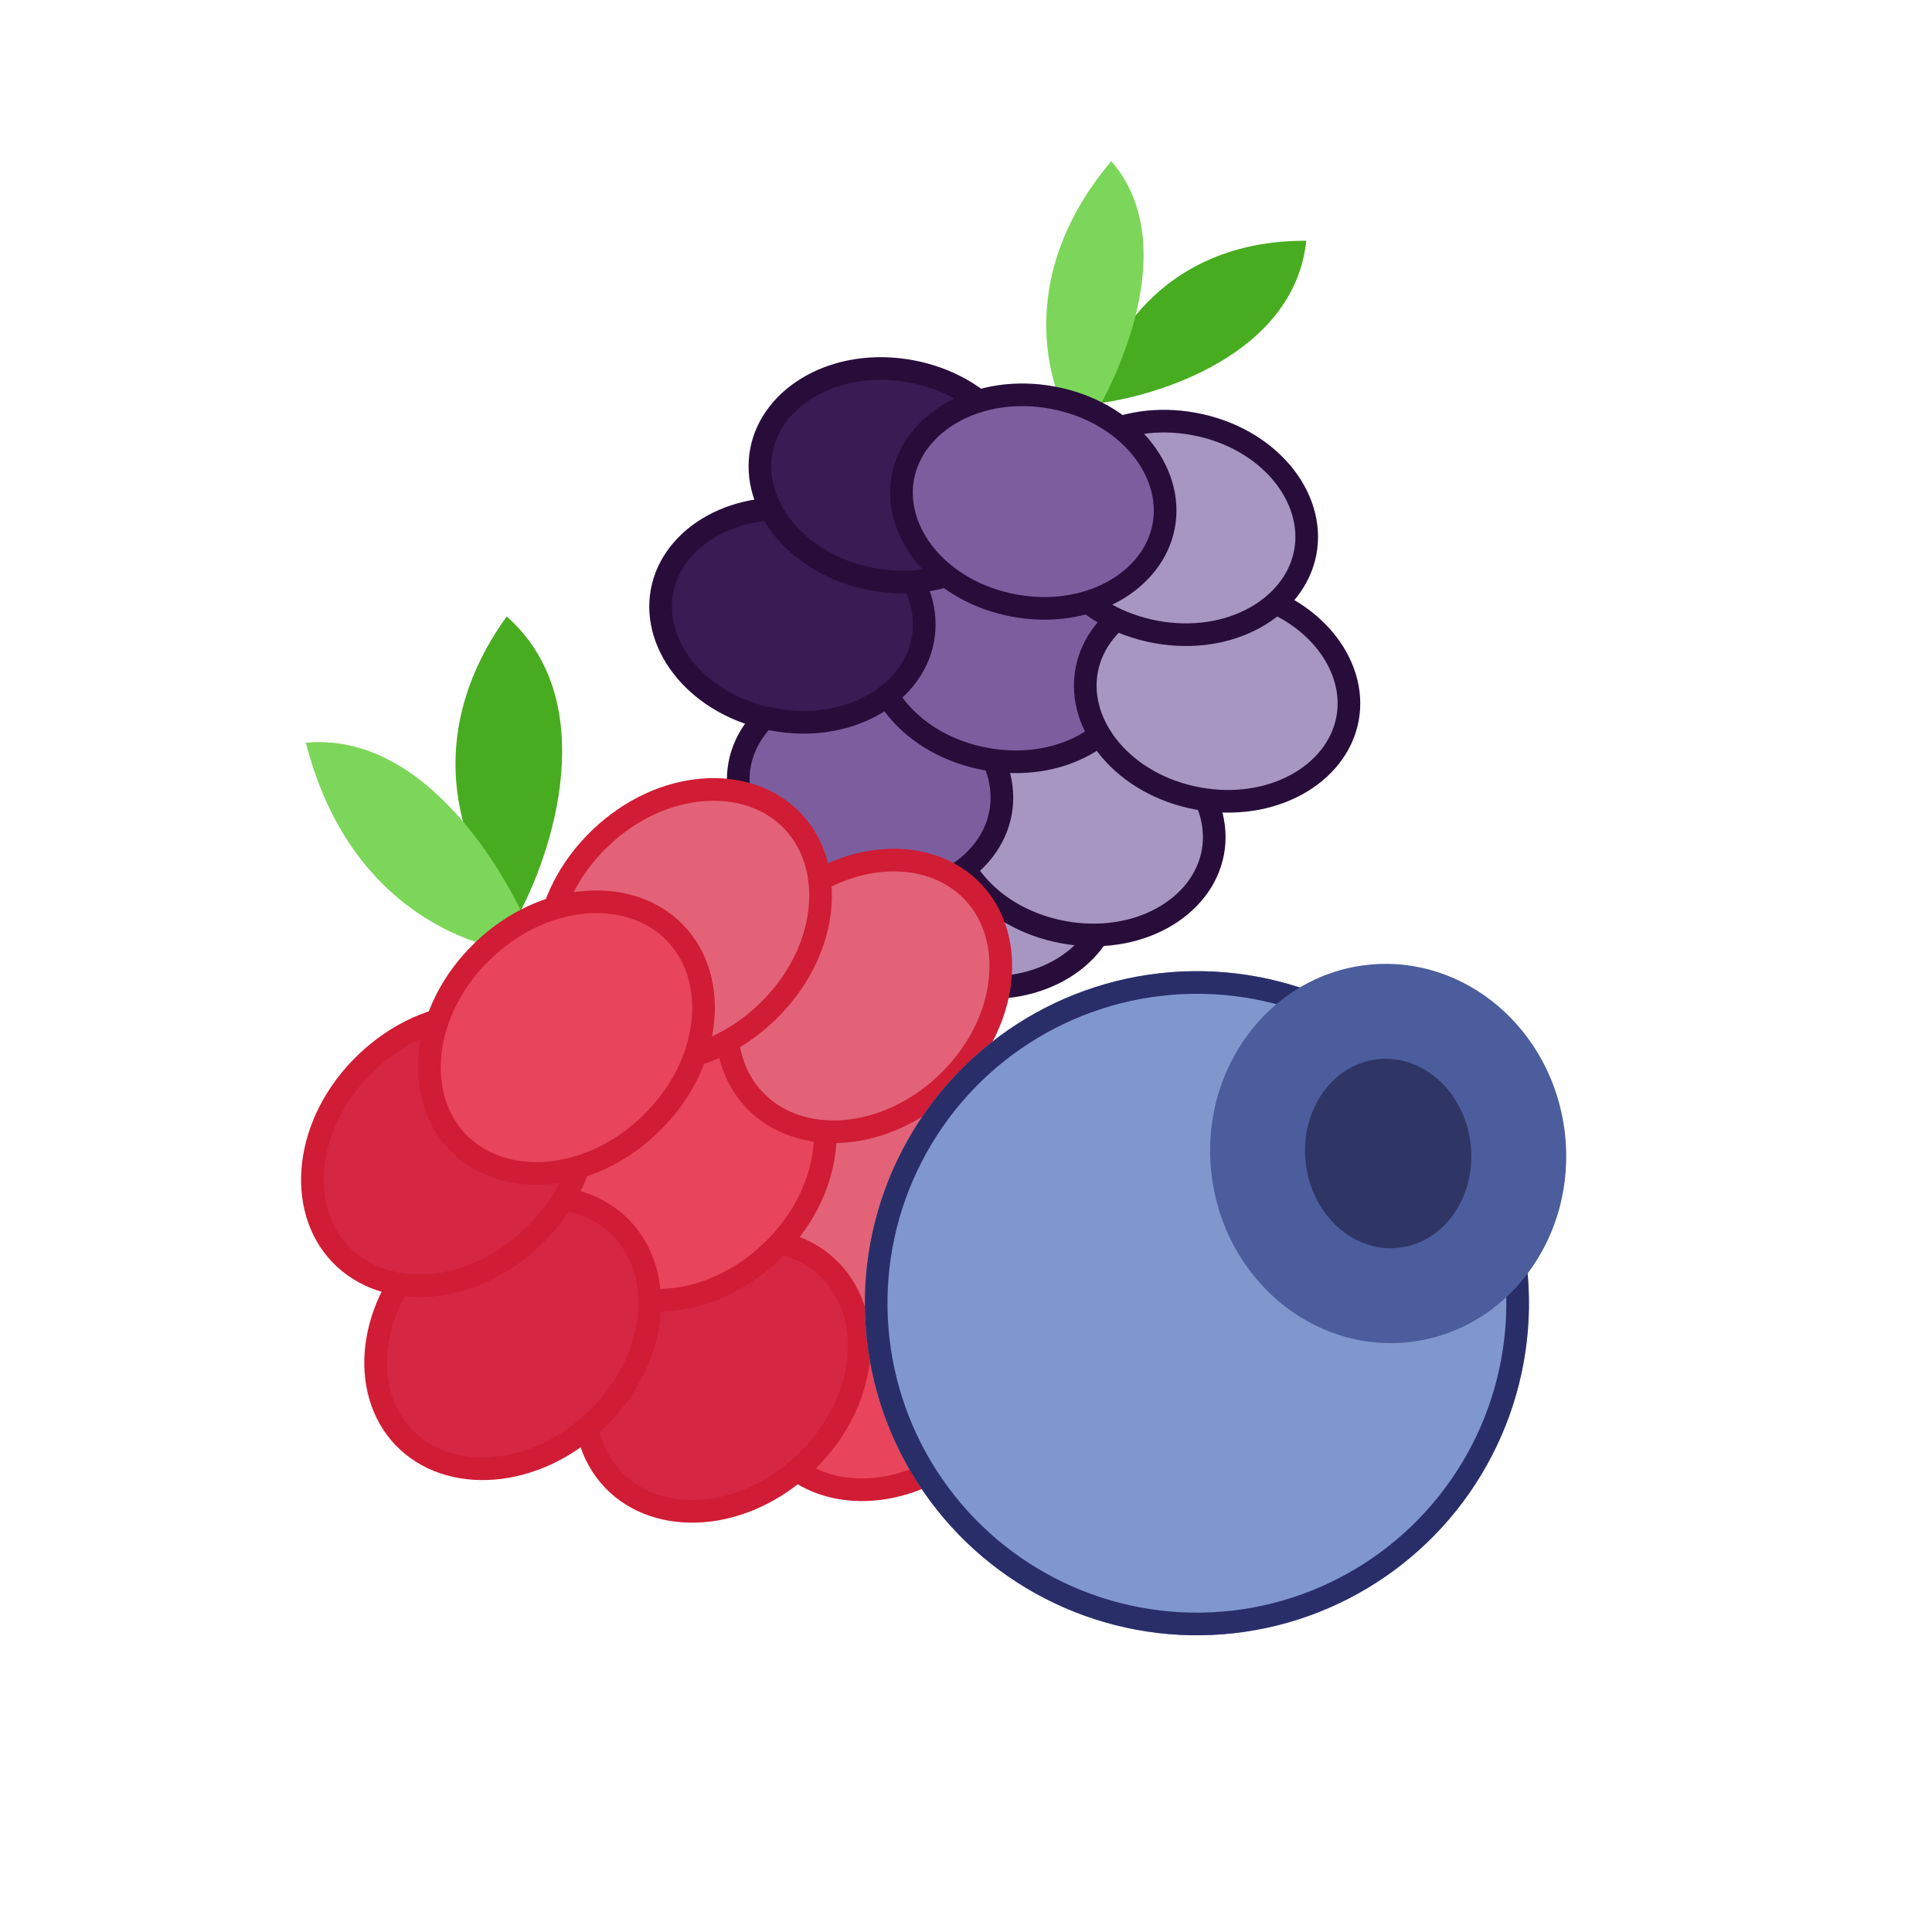 <svg xmlns="http://www.w3.org/2000/svg" fill="none" viewBox="0 0 64 64" height="64" width="64">
<path fill="#47AC1F" d="M36.194 13.386C38.39 13.141 42.879 11.716 43.272 7.975C38.396 7.957 36.522 11.575 36.194 13.386Z"></path>
<path fill="#7CD659" d="M35.783 14.527C37.105 12.588 39.16 8.035 36.812 5.337C33.486 9.286 34.74 13.109 35.783 14.527Z"></path>
<path stroke-width="0.75" stroke="#280D3B" fill="#A795C2" d="M33.065 25.738C30.604 25.28 28.445 26.543 28.104 28.377C27.762 30.21 29.323 32.166 31.785 32.623C34.246 33.081 36.404 31.818 36.745 29.984C37.086 28.151 35.526 26.196 33.065 25.738Z"></path>
<path stroke-width="0.75" stroke="#280D3B" fill="#A795C2" d="M36.497 23.992C34.035 23.534 31.876 24.797 31.535 26.631C31.194 28.465 32.755 30.42 35.216 30.878C37.677 31.335 39.836 30.072 40.177 28.239C40.518 26.405 38.958 24.45 36.497 23.992Z"></path>
<path stroke-width="0.75" stroke="#280D3B" fill="#7C5E9F" d="M29.463 22.684C27.002 22.226 24.842 23.489 24.501 25.323C24.16 27.157 25.721 29.112 28.182 29.57C30.643 30.027 32.802 28.764 33.143 26.93C33.484 25.097 31.924 23.142 29.463 22.684Z"></path>
<path stroke-width="0.75" stroke="#280D3B" fill="#7C5E9F" d="M33.925 18.255C31.464 17.797 29.305 19.061 28.963 20.894C28.622 22.728 30.183 24.683 32.644 25.141C35.105 25.599 37.264 24.336 37.605 22.502C37.946 20.668 36.386 18.713 33.925 18.255Z"></path>
<path stroke-width="0.75" stroke="#280D3B" fill="#381C53" d="M26.891 16.947C24.43 16.489 22.27 17.752 21.929 19.586C21.588 21.42 23.149 23.375 25.61 23.833C28.071 24.291 30.23 23.027 30.571 21.194C30.912 19.36 29.352 17.405 26.891 16.947Z"></path>
<path stroke-width="0.75" stroke="#280D3B" fill="#A795C2" d="M40.959 19.564C38.498 19.106 36.339 20.369 35.997 22.203C35.656 24.037 37.217 25.992 39.678 26.45C42.139 26.907 44.298 25.644 44.639 23.81C44.98 21.977 43.42 20.022 40.959 19.564Z"></path>
<path stroke-width="0.75" stroke="#280D3B" fill="#A795C2" d="M39.56 14.045C37.099 13.587 34.939 14.851 34.598 16.684C34.257 18.518 35.818 20.473 38.279 20.931C40.74 21.389 42.899 20.126 43.24 18.292C43.581 16.458 42.021 14.503 39.56 14.045Z"></path>
<path stroke-width="0.75" stroke="#280D3B" fill="#381C53" d="M30.181 12.301C27.72 11.843 25.56 13.106 25.219 14.94C24.878 16.774 26.439 18.729 28.9 19.187C31.361 19.645 33.52 18.381 33.861 16.548C34.202 14.714 32.642 12.759 30.181 12.301Z"></path>
<path stroke-width="0.75" stroke="#280D3B" fill="#7C5E9F" d="M34.87 13.173C32.409 12.715 30.25 13.979 29.909 15.812C29.567 17.646 31.128 19.601 33.59 20.059C36.051 20.517 38.209 19.253 38.55 17.42C38.891 15.586 37.331 13.631 34.87 13.173Z"></path>
<path fill="#47AC1F" d="M17.096 30.453C18.313 28.282 19.954 23.236 16.787 20.421C13.571 24.874 15.653 28.965 17.096 30.453Z"></path>
<path fill="#7CD659" d="M17.872 31.578C16.964 29.096 14.144 24.226 10.133 24.604C11.565 30.241 15.889 31.602 17.872 31.578Z"></path>
<path stroke-width="0.75" stroke="#D01C35" fill="#E8445C" d="M26.783 41.969C24.736 43.934 24.462 46.771 25.941 48.312C27.421 49.853 30.266 49.695 32.312 47.73C34.359 45.766 34.633 42.93 33.154 41.389C31.674 39.848 28.829 40.005 26.783 41.969Z"></path>
<path stroke-width="0.75" stroke="#D01C35" fill="#E36277" d="M26.974 37.103C24.927 39.068 24.653 41.905 26.132 43.446C27.612 44.986 30.457 44.828 32.503 42.864C34.55 40.9 34.824 38.064 33.344 36.523C31.865 34.982 29.02 35.139 26.974 37.103Z"></path>
<path stroke-width="0.75" stroke="#D01C35" fill="#D52644" d="M21.159 42.685C19.112 44.649 18.838 47.486 20.318 49.027C21.797 50.568 24.642 50.41 26.689 48.446C28.735 46.481 29.009 43.645 27.53 42.104C26.05 40.563 23.205 40.72 21.159 42.685Z"></path>
<path stroke-width="0.75" stroke="#D01C35" fill="#E8445C" d="M20.033 35.692C17.987 37.657 17.713 40.493 19.192 42.035C20.672 43.575 23.517 43.417 25.563 41.453C27.609 39.488 27.883 36.653 26.404 35.112C24.925 33.571 22.08 33.728 20.033 35.692Z"></path>
<path stroke-width="0.75" stroke="#D01C35" fill="#D52644" d="M14.219 41.274C12.172 43.239 11.898 46.075 13.377 47.617C14.857 49.157 17.702 48.999 19.748 47.035C21.795 45.071 22.069 42.235 20.59 40.694C19.11 39.153 16.265 39.31 14.219 41.274Z"></path>
<path stroke-width="0.75" stroke="#D01C35" fill="#E36277" d="M25.848 30.11C23.801 32.075 23.527 34.912 25.007 36.453C26.486 37.994 29.331 37.836 31.378 35.871C33.424 33.907 33.698 31.071 32.219 29.53C30.74 27.989 27.895 28.146 25.848 30.11Z"></path>
<path stroke-width="0.75" stroke="#D01C35" fill="#E36277" d="M19.877 27.77C17.83 29.735 17.556 32.572 19.036 34.113C20.515 35.654 23.36 35.495 25.407 33.531C27.453 31.567 27.727 28.731 26.248 27.19C24.769 25.649 21.924 25.806 19.877 27.77Z"></path>
<path stroke-width="0.75" stroke="#D01C35" fill="#D52644" d="M12.124 35.212C10.078 37.177 9.804 40.014 11.283 41.555C12.762 43.096 15.608 42.938 17.654 40.973C19.7 39.009 19.974 36.173 18.495 34.632C17.016 33.091 14.171 33.248 12.124 35.212Z"></path>
<path stroke-width="0.75" stroke="#D01C35" fill="#E8445C" d="M16 31.491C13.954 33.456 13.68 36.293 15.159 37.834C16.639 39.375 19.484 39.217 21.53 37.252C23.577 35.288 23.85 32.452 22.372 30.911C20.892 29.37 18.047 29.527 16 31.491Z"></path>
<g filter="url(#filter0_d_3442_476)">
<circle fill="#8097CE" transform="rotate(83.519 42.649 40.171)" r="11" cy="40.171" cx="42.649"></circle>
<circle stroke-width="0.75" stroke="#2A2E68" transform="rotate(83.519 42.649 40.171)" r="10.625" cy="40.171" cx="42.649"></circle>
</g>
<ellipse fill="#4C5D9D" transform="rotate(83.519 45.985 38.211)" ry="5.893" rx="6.286" cy="38.211" cx="45.985"></ellipse>
<ellipse fill="#2F3666" transform="rotate(83.519 45.985 38.211)" ry="2.75" rx="3.143" cy="38.211" cx="45.985"></ellipse>
<defs>
<filter color-interpolation-filters="sRGB" filterUnits="userSpaceOnUse" height="30.802" width="30.802" y="27.77" x="24.248" id="filter0_d_3442_476">
<feFlood result="BackgroundImageFix" flood-opacity="0"></feFlood>
<feColorMatrix result="hardAlpha" values="0 0 0 0 0 0 0 0 0 0 0 0 0 0 0 0 0 0 127 0" type="matrix" in="SourceAlpha"></feColorMatrix>
<feOffset dy="3" dx="-3"></feOffset>
<feGaussianBlur stdDeviation="2.2"></feGaussianBlur>
<feComposite operator="out" in2="hardAlpha"></feComposite>
<feColorMatrix values="0 0 0 0 0 0 0 0 0 0 0 0 0 0 0 0 0 0 0.22 0" type="matrix"></feColorMatrix>
<feBlend result="effect1_dropShadow_3442_476" in2="BackgroundImageFix" mode="normal"></feBlend>
<feBlend result="shape" in2="effect1_dropShadow_3442_476" in="SourceGraphic" mode="normal"></feBlend>
</filter>
</defs>
</svg>
